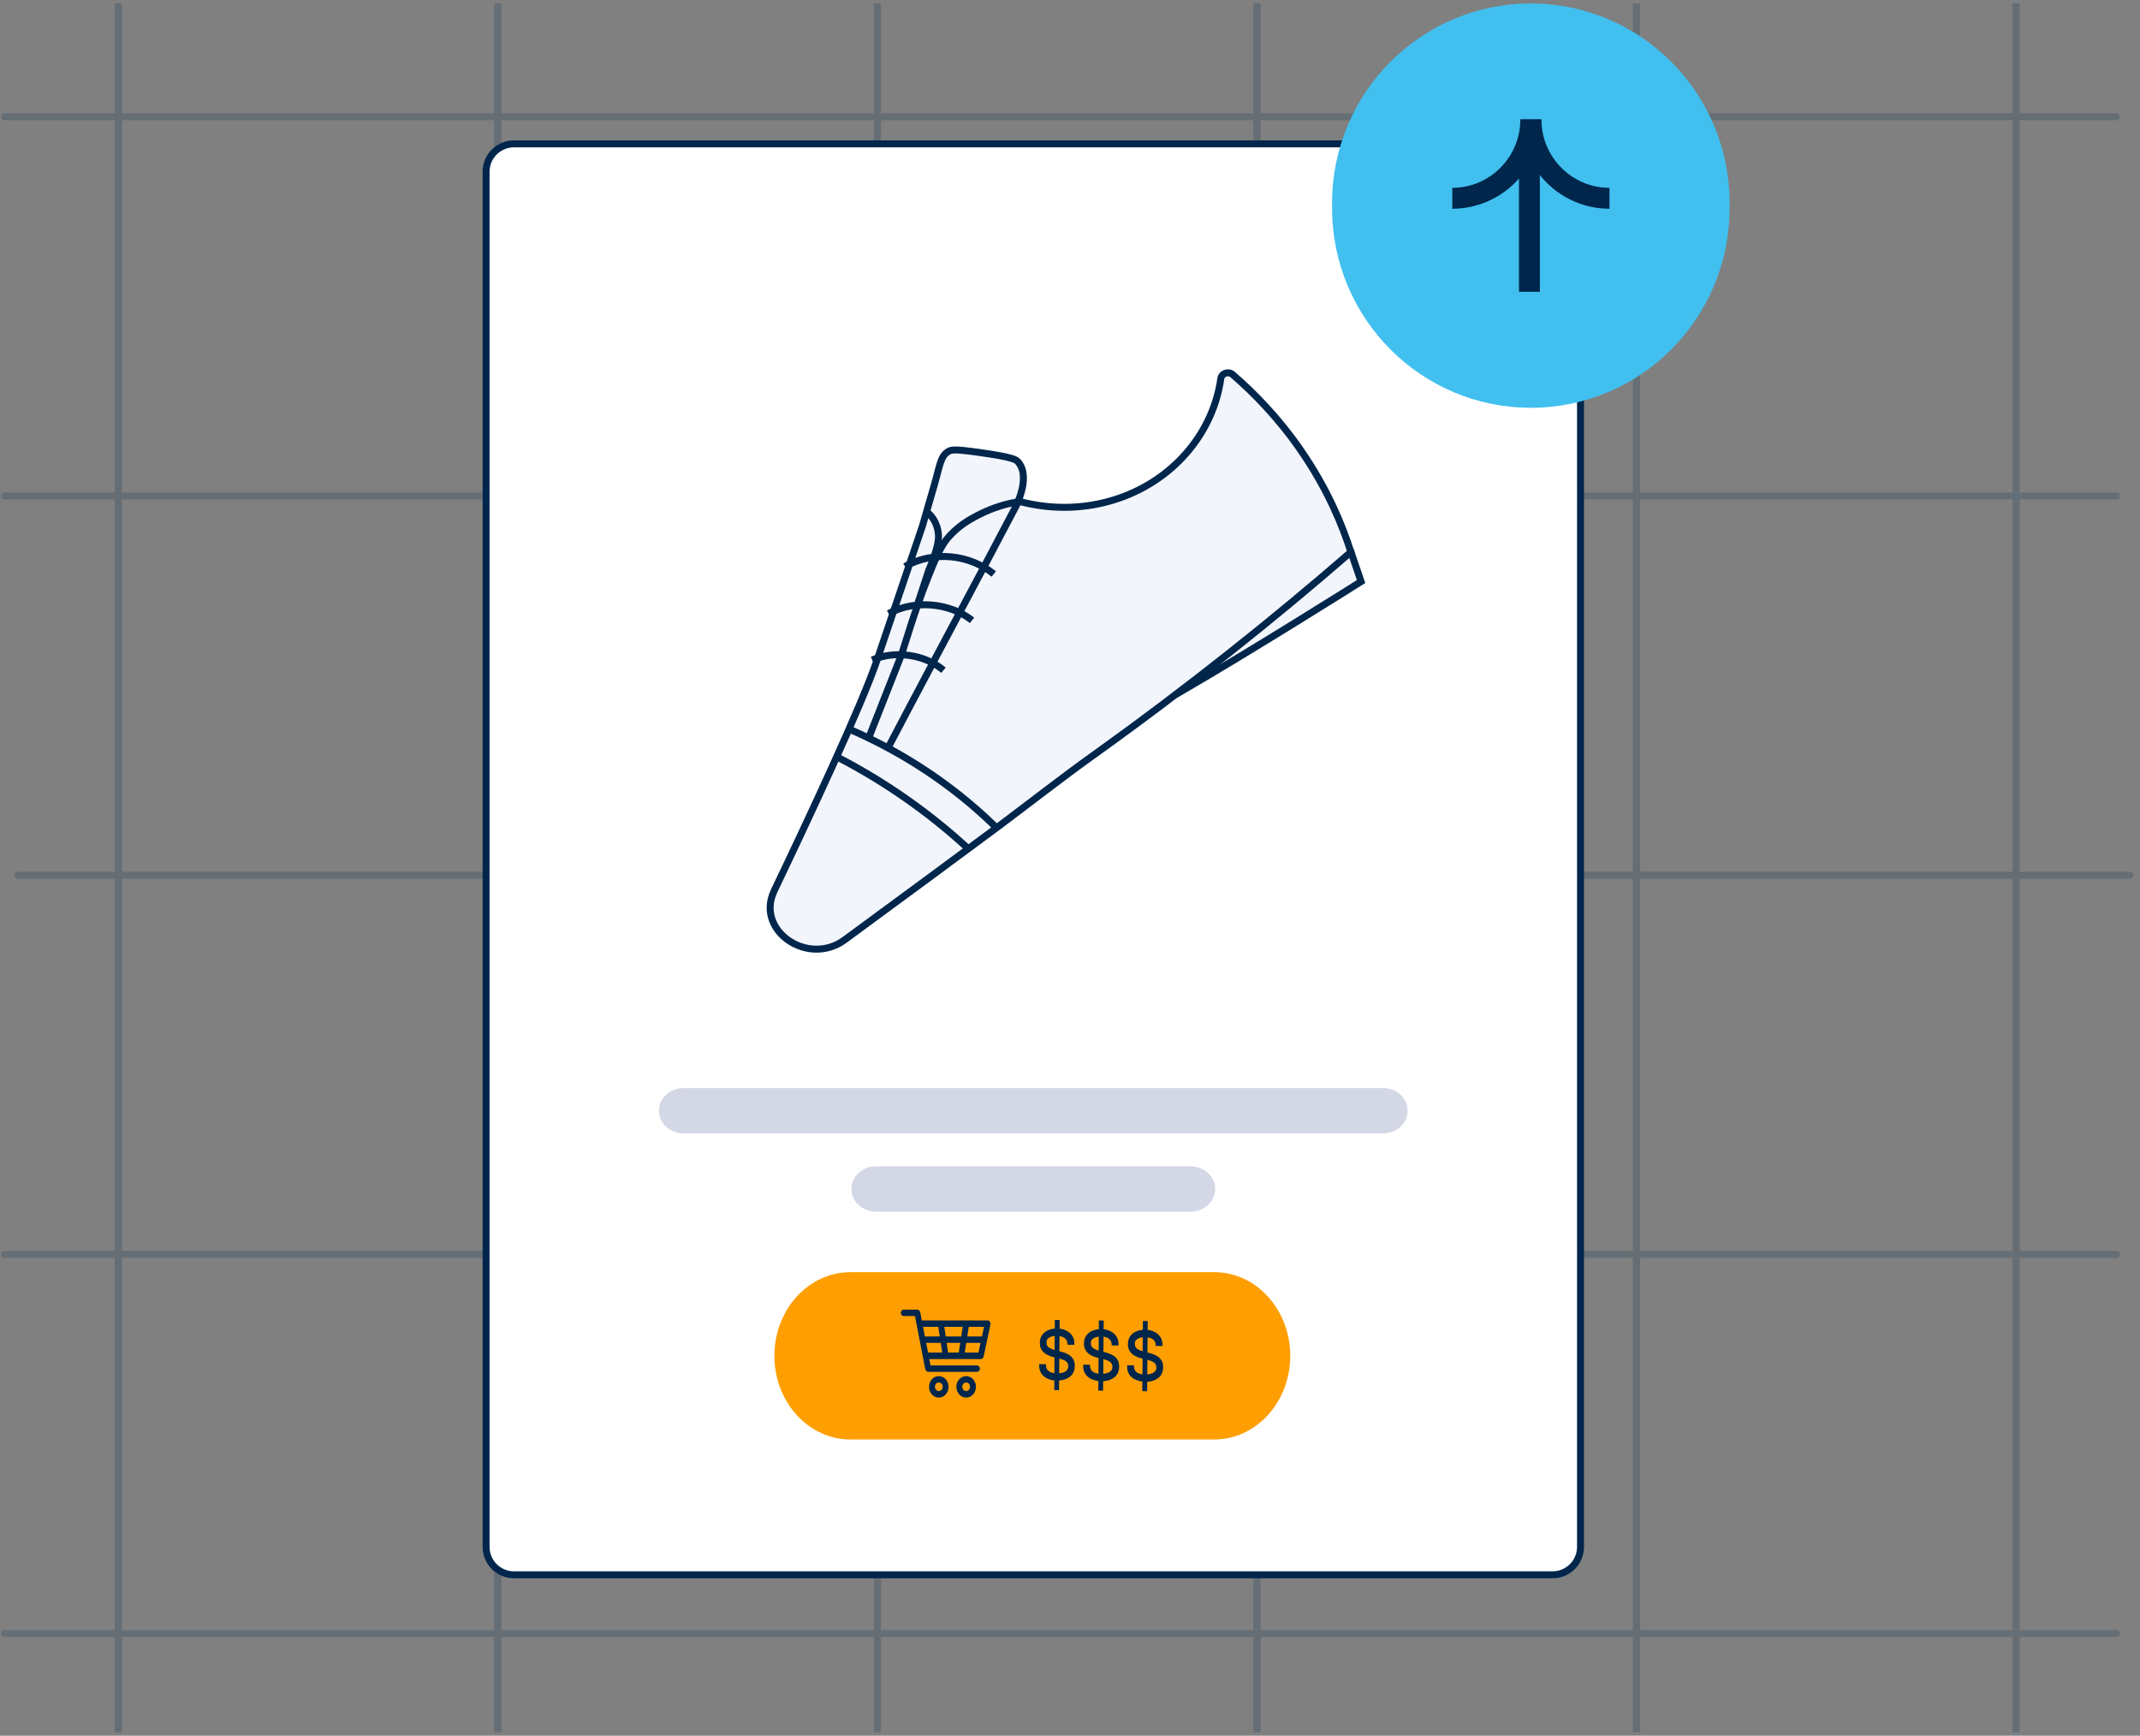 <svg xmlns="http://www.w3.org/2000/svg" width="307" height="249" viewBox="0 0 307 249" fill="none"><rect x="0" y="0" width="307" height="249" fill="#808080" stroke="none"/><g opacity="0.2" clip-path="url(#clip0_1283_12583)"><path d="M234.769 -52.041V250.662" stroke="#00264C" stroke-miterlimit="10" stroke-linecap="round"></path><path d="M180.32 -53.967V248.736" stroke="#00264C" stroke-miterlimit="10" stroke-linecap="round"></path><path d="M289.217 -52.041V250.662" stroke="#00264C" stroke-miterlimit="10" stroke-linecap="round"></path><path d="M125.872 -52.041V250.662" stroke="#00264C" stroke-miterlimit="10" stroke-linecap="round"></path><path d="M16.975 -52.041V250.662" stroke="#00264C" stroke-miterlimit="10" stroke-linecap="round"></path><path d="M71.423 -52.041V250.662" stroke="#00264C" stroke-miterlimit="10" stroke-linecap="round"></path><path d="M303.624 179.944H0.641" stroke="#00264C" stroke-miterlimit="10" stroke-linecap="round"></path><path d="M305.552 125.546H2.568" stroke="#00264C" stroke-miterlimit="10" stroke-linecap="round"></path><path d="M303.624 234.342H0.641" stroke="#00264C" stroke-miterlimit="10" stroke-linecap="round"></path><path d="M303.624 71.148H0.641" stroke="#00264C" stroke-miterlimit="10" stroke-linecap="round"></path><path d="M303.624 16.75H0.641" stroke="#00264C" stroke-miterlimit="10" stroke-linecap="round"></path><path d="M234.769 -52.041V250.662" stroke="#00264C" stroke-miterlimit="10" stroke-linecap="round"></path><path d="M180.32 -53.967V248.736" stroke="#00264C" stroke-miterlimit="10" stroke-linecap="round"></path><path d="M289.217 -52.041V250.662" stroke="#00264C" stroke-miterlimit="10" stroke-linecap="round"></path><path d="M125.871 -52.041V250.662" stroke="#00264C" stroke-miterlimit="10" stroke-linecap="round"></path><path d="M16.975 -52.041V250.662" stroke="#00264C" stroke-miterlimit="10" stroke-linecap="round"></path><path d="M71.423 -52.041V250.662" stroke="#00264C" stroke-miterlimit="10" stroke-linecap="round"></path></g><path d="M222.738 20.635H73.732C71.523 20.635 69.732 22.426 69.732 24.635V221.912C69.732 224.121 71.523 225.912 73.732 225.912H222.738C224.947 225.912 226.738 224.121 226.738 221.912V24.635C226.738 22.426 224.947 20.635 222.738 20.635Z" fill="white" stroke="#00264C" stroke-miterlimit="10"></path><path d="M174.195 182.5H121.996C115.976 182.5 111.096 187.873 111.096 194.5C111.096 201.127 115.976 206.5 121.996 206.5H174.195C180.215 206.5 185.096 201.127 185.096 194.5C185.096 187.873 180.215 182.5 174.195 182.5Z" fill="#FF9E00"></path><path d="M198.43 156.094H98.04C96.1 156.094 94.527 157.548 94.527 159.342C94.527 161.135 96.1 162.59 98.04 162.59H198.43C200.37 162.59 201.943 161.135 201.943 159.342C201.943 157.548 200.37 156.094 198.43 156.094Z" fill="#D3D7E6"></path><path d="M170.809 167.32H125.661C123.721 167.32 122.148 168.774 122.148 170.568C122.148 172.362 123.721 173.816 125.661 173.816H170.809C172.749 173.816 174.322 172.362 174.322 170.568C174.322 168.774 172.749 167.32 170.809 167.32Z" fill="#D3D7E6"></path><path d="M129.642 187.878C129.406 187.878 129.224 188.09 129.224 188.337C129.224 188.584 129.417 188.796 129.642 188.796H131.26L132.708 196.28C132.761 196.563 132.933 196.798 133.147 196.798H140.147C140.372 196.798 140.576 196.586 140.576 196.339C140.576 196.092 140.372 195.88 140.147 195.88H133.49L133.308 194.962H140.705C140.898 194.962 141.069 194.809 141.112 194.597L142.088 189.984C142.141 189.714 141.927 189.42 141.68 189.42H132.236L132.011 188.243C131.968 188.043 131.786 187.878 131.603 187.878H129.642ZM132.418 190.337H134.605L134.819 191.726H132.686L132.418 190.337ZM135.463 190.337H138.11L137.896 191.726H135.677L135.463 190.337ZM138.968 190.337H141.166L140.876 191.726H138.764L138.979 190.337H138.968ZM132.868 192.644H134.959L135.173 194.032H133.136L132.868 192.644ZM135.816 192.644H137.757L137.542 194.032H136.02L135.806 192.644H135.816ZM138.614 192.644H140.662L140.372 194.032H138.4L138.614 192.644ZM134.68 197.41C133.908 197.41 133.276 198.104 133.276 198.951C133.276 199.799 133.908 200.493 134.68 200.493C135.452 200.493 136.084 199.799 136.084 198.951C136.084 198.104 135.452 197.41 134.68 197.41ZM138.604 197.41C137.832 197.41 137.199 198.104 137.199 198.951C137.199 199.799 137.832 200.493 138.604 200.493C139.375 200.493 140.008 199.799 140.008 198.951C140.008 198.104 139.375 197.41 138.604 197.41ZM134.68 198.328C134.991 198.328 135.238 198.598 135.238 198.94C135.238 199.281 134.991 199.552 134.68 199.552C134.369 199.552 134.123 199.281 134.123 198.94C134.123 198.598 134.369 198.328 134.68 198.328ZM138.604 198.328C138.914 198.328 139.161 198.598 139.161 198.94C139.161 199.281 138.914 199.552 138.604 199.552C138.293 199.552 138.046 199.281 138.046 198.94C138.046 198.598 138.293 198.328 138.604 198.328Z" fill="#00264C"></path><path d="M151.623 198.052C151.261 198.055 150.918 197.999 150.606 197.899C150.294 197.798 150.026 197.665 149.8 197.471C149.563 197.292 149.392 197.077 149.264 196.802C149.135 196.527 149.076 196.243 149.081 195.896C149.078 195.869 149.086 195.826 149.071 195.787C149.079 195.744 149.077 195.717 149.074 195.689L150.056 195.708C150.056 195.708 150.061 195.763 150.05 195.778C150.05 195.778 150.042 195.821 150.057 195.861C150.055 196.235 150.196 196.522 150.469 196.711C150.754 196.911 151.148 197.016 151.638 197.011C151.953 197.015 152.22 196.996 152.469 196.91C152.708 196.84 152.909 196.732 153.035 196.578C153.175 196.436 153.253 196.261 153.255 196.011C153.257 195.637 153.106 195.365 152.812 195.206C152.518 195.048 152.074 194.895 151.48 194.773C151.17 194.7 150.871 194.612 150.595 194.521C150.316 194.402 150.061 194.281 149.86 194.112C149.635 193.945 149.478 193.743 149.352 193.495C149.225 193.247 149.166 192.964 149.171 192.617C149.179 192.173 149.287 191.799 149.517 191.494C149.735 191.177 150.031 190.961 150.414 190.803C150.797 190.646 151.211 190.568 151.667 190.582C152.11 190.583 152.514 190.672 152.903 190.846C153.278 191.008 153.581 191.276 153.807 191.595C154.033 191.914 154.137 192.317 154.131 192.788C154.131 192.788 154.123 192.831 154.126 192.858L154.12 192.928L153.139 192.909C153.139 192.909 153.147 192.867 153.134 192.854C153.134 192.854 153.144 192.839 153.129 192.799C153.141 192.535 153.064 192.309 152.921 192.146C152.779 191.983 152.603 191.839 152.376 191.769C152.158 191.685 151.91 191.646 151.651 191.622C151.418 191.623 151.164 191.654 150.936 191.709C150.707 191.765 150.507 191.872 150.354 192.002C150.192 192.146 150.126 192.334 150.125 192.584C150.123 192.833 150.198 193.032 150.328 193.182C150.481 193.33 150.677 193.444 150.943 193.551C151.196 193.644 151.508 193.745 151.864 193.812C152.173 193.885 152.472 193.974 152.761 194.077C153.05 194.18 153.295 194.317 153.507 194.471C153.718 194.625 153.888 194.84 154.015 195.088C154.141 195.335 154.19 195.634 154.185 195.981C154.18 196.328 154.114 196.641 153.973 196.907C153.833 197.173 153.642 197.391 153.4 197.559C153.158 197.727 152.877 197.858 152.569 197.937C152.261 198.016 151.928 198.07 151.577 198.058L151.623 198.052ZM151.327 189.349L152.016 189.362L151.928 199.428L151.239 199.415L151.327 189.349Z" fill="#00264C"></path><path d="M157.94 198.128C157.566 198.118 157.236 198.075 156.924 197.974C156.612 197.874 156.344 197.74 156.117 197.546C155.88 197.368 155.71 197.153 155.581 196.878C155.452 196.602 155.393 196.319 155.398 195.972C155.396 195.945 155.404 195.902 155.388 195.862C155.396 195.82 155.394 195.792 155.392 195.765L156.373 195.784C156.373 195.784 156.378 195.839 156.368 195.854C156.368 195.854 156.36 195.896 156.375 195.936C156.372 196.31 156.513 196.598 156.786 196.786C157.072 196.987 157.466 197.091 157.955 197.087C158.27 197.09 158.524 197.059 158.786 196.986C159.025 196.915 159.226 196.808 159.365 196.666C159.505 196.524 159.583 196.349 159.585 196.099C159.587 195.725 159.436 195.452 159.142 195.294C158.848 195.136 158.404 194.983 157.81 194.861C157.5 194.788 157.214 194.712 156.925 194.609C156.647 194.49 156.391 194.369 156.19 194.2C155.966 194.033 155.808 193.831 155.682 193.583C155.555 193.335 155.496 193.052 155.501 192.705C155.509 192.26 155.617 191.887 155.848 191.582C156.065 191.265 156.361 191.049 156.744 190.891C157.127 190.734 157.541 190.656 157.997 190.669C158.44 190.671 158.844 190.76 159.233 190.934C159.608 191.096 159.911 191.364 160.137 191.683C160.363 192.002 160.468 192.404 160.462 192.876C160.462 192.876 160.454 192.919 160.456 192.946C160.456 192.946 160.461 193.001 160.45 193.016L159.482 193.009C159.482 193.009 159.49 192.967 159.477 192.954C159.477 192.954 159.487 192.939 159.472 192.9C159.484 192.635 159.406 192.409 159.264 192.246C159.132 192.068 158.946 191.939 158.729 191.854C158.512 191.77 158.263 191.731 158.017 191.72C157.771 191.708 157.53 191.751 157.302 191.807C157.073 191.862 156.872 191.97 156.72 192.099C156.568 192.228 156.492 192.432 156.491 192.681C156.489 192.931 156.564 193.129 156.694 193.28C156.846 193.427 157.043 193.542 157.309 193.648C157.575 193.754 157.884 193.827 158.229 193.91C158.539 193.983 158.838 194.071 159.127 194.174C159.416 194.278 159.661 194.414 159.873 194.568C160.084 194.723 160.254 194.937 160.381 195.185C160.507 195.433 160.556 195.731 160.551 196.078C160.546 196.425 160.48 196.738 160.339 197.004C160.199 197.271 160.008 197.488 159.766 197.656C159.524 197.824 159.243 197.955 158.935 198.034C158.627 198.113 158.293 198.168 157.942 198.155L157.94 198.128ZM157.644 189.424L158.334 189.437L158.245 199.503L157.556 199.49L157.644 189.424Z" fill="#00264C"></path><path d="M164.256 198.203C163.882 198.193 163.552 198.15 163.24 198.05C162.928 197.949 162.66 197.816 162.423 197.637C162.186 197.458 162.016 197.243 161.887 196.968C161.758 196.693 161.699 196.409 161.704 196.062C161.702 196.035 161.71 195.992 161.695 195.953C161.692 195.925 161.7 195.883 161.698 195.855L162.679 195.874C162.679 195.874 162.684 195.929 162.674 195.944C162.674 195.944 162.678 195.999 162.681 196.026C162.678 196.401 162.819 196.688 163.092 196.877C163.378 197.077 163.772 197.182 164.261 197.177C164.577 197.181 164.841 197.134 165.092 197.076C165.344 197.018 165.532 196.898 165.671 196.756C165.811 196.615 165.889 196.439 165.891 196.189C165.893 195.815 165.742 195.543 165.448 195.385C165.155 195.226 164.71 195.073 164.116 194.951C163.806 194.878 163.52 194.802 163.231 194.699C162.942 194.596 162.697 194.459 162.496 194.29C162.272 194.123 162.114 193.921 161.988 193.673C161.861 193.425 161.802 193.142 161.807 192.795C161.815 192.351 161.923 191.978 162.154 191.672C162.371 191.355 162.667 191.139 163.05 190.982C163.433 190.824 163.847 190.746 164.303 190.76C164.746 190.761 165.15 190.85 165.539 191.025C165.914 191.187 166.217 191.454 166.443 191.773C166.669 192.092 166.774 192.495 166.778 192.951C166.778 192.951 166.77 192.994 166.772 193.021C166.772 193.021 166.777 193.076 166.767 193.091L165.798 193.084C165.798 193.084 165.806 193.042 165.793 193.03C165.793 193.03 165.804 193.015 165.789 192.975C165.801 192.71 165.723 192.484 165.581 192.321C165.449 192.144 165.262 192.014 165.035 191.945C164.807 191.876 164.569 191.821 164.323 191.81C164.077 191.798 163.836 191.841 163.608 191.897C163.379 191.953 163.178 192.06 163.026 192.189C162.874 192.319 162.798 192.522 162.797 192.771C162.795 193.021 162.87 193.219 163 193.37C163.153 193.517 163.339 193.647 163.615 193.738C163.881 193.844 164.19 193.917 164.536 194C164.845 194.073 165.144 194.161 165.433 194.265C165.722 194.368 165.967 194.504 166.179 194.659C166.39 194.813 166.56 195.028 166.687 195.275C166.813 195.523 166.862 195.822 166.857 196.169C166.852 196.516 166.786 196.828 166.645 197.095C166.505 197.361 166.314 197.578 166.072 197.746C165.83 197.914 165.549 198.045 165.241 198.124C164.933 198.204 164.599 198.258 164.248 198.245L164.256 198.203ZM163.961 189.499L164.65 189.512L164.562 199.578L163.872 199.565L163.961 189.499Z" fill="#00264C"></path><path d="M191.096 29.148V29.852C191.096 45.674 203.862 58.5 219.61 58.5C235.358 58.5 248.124 45.674 248.124 29.852V29.148C248.124 13.326 235.358 0.5 219.61 0.5C203.862 0.5 191.096 13.326 191.096 29.148Z" fill="#41C0F0"></path><path d="M219.604 17.131C219.604 23.375 214.557 28.444 208.341 28.444" stroke="#00264C" stroke-width="3" stroke-miterlimit="10"></path><path d="M219.628 17.131C219.628 23.375 224.675 28.444 230.891 28.444" stroke="#00264C" stroke-width="3" stroke-miterlimit="10"></path><path d="M219.407 20.642V41.858" stroke="#00264C" stroke-width="3" stroke-miterlimit="10"></path><path d="M193.707 78.897L195.26 83.428C195.26 83.428 179.095 93.63 168.619 99.667" fill="#F3F5FC"></path><path d="M193.707 78.897L195.26 83.428C195.26 83.428 179.095 93.63 168.619 99.667" stroke="#00264C" stroke-miterlimit="10"></path><path d="M186.63 64.623C183.359 59.892 179.82 56.314 176.842 53.737C176.231 53.208 175.238 53.549 175.136 54.314C174.067 61.822 168.798 68.318 161.275 71.201C156.375 73.084 151.003 73.248 146.065 71.883C146.281 71.389 147.694 67.941 145.976 66.188C145.734 65.941 145.275 65.576 140.477 64.905C136.964 64.411 136.506 64.517 136.098 64.74C134.915 65.387 134.864 66.694 133.985 69.741C133.438 71.636 132.891 73.519 132.343 75.413C129.938 82.51 127.01 91.159 125.865 94.56C123.586 101.326 115.72 118.048 111.1 127.709C111.074 127.757 111.061 127.804 111.036 127.851C108.376 133.535 115.924 138.677 121.168 134.829C128.754 129.263 138.682 121.943 143.277 118.519C147.821 115.118 152.289 111.611 156.909 108.304C170.643 98.467 182.913 88.641 193.796 79.191C192.587 75.378 190.461 70.177 186.63 64.634V64.623Z" fill="#F3F5FC" stroke="#00264C" stroke-miterlimit="10"></path><path d="M146.192 71.754C146.192 71.754 146.141 71.86 146.116 71.907C146.116 71.93 146.091 71.942 146.091 71.966C144.525 74.955 142.857 78.12 141.139 81.356C139.994 83.51 138.835 85.699 137.664 87.888C136.379 90.312 135.093 92.724 133.82 95.113C131.593 99.314 129.416 103.421 127.443 107.187C127.532 107.269 127.622 107.363 127.711 107.457" fill="#F3F5FC"></path><path d="M146.192 71.754C146.192 71.754 146.141 71.86 146.116 71.907C146.116 71.93 146.091 71.942 146.091 71.966C144.525 74.955 142.857 78.12 141.139 81.356C139.994 83.51 138.835 85.699 137.664 87.888C136.379 90.312 135.093 92.724 133.82 95.113C131.593 99.314 129.416 103.421 127.443 107.187C127.532 107.269 127.622 107.363 127.711 107.457" stroke="#00264C" stroke-miterlimit="10"></path><path d="M135.347 96.148C132.648 93.866 128.435 93.265 125.126 94.677" stroke="#00264C" stroke-miterlimit="10"></path><path d="M127.481 88.017C131.16 86.016 136.2 86.428 139.446 88.993" stroke="#00264C" stroke-miterlimit="10"></path><path d="M129.823 81.262C131.783 80.168 134.113 79.674 136.378 79.874C138.644 80.074 140.846 80.945 142.564 82.345" stroke="#00264C" stroke-miterlimit="10"></path><path d="M124.63 105.833L129.327 93.924C129.327 93.924 130.192 91.194 130.625 89.829C130.981 88.746 131.312 87.734 131.643 86.805C132.152 85.346 132.636 84.063 133.056 83.004C133.565 81.698 133.985 80.697 134.354 79.897C135.156 78.155 135.729 77.379 136.429 76.661C137.829 75.213 139.318 74.413 140.299 73.907C142.539 72.73 144.639 72.213 146.103 71.977C146.154 71.977 146.205 71.954 146.255 71.954C146.345 71.942 146.434 71.93 146.51 71.918" stroke="#00264C" stroke-miterlimit="10"></path><path d="M131.669 86.57L133.26 81.733C133.26 81.733 133.616 80.945 133.973 79.932C134.329 78.932 134.66 77.708 134.635 76.861C134.596 75.567 133.998 74.213 132.929 73.413" stroke="#00264C" stroke-miterlimit="10"></path><path d="M120.035 108.563C126.947 112.129 133.311 116.589 138.911 121.755" stroke="#00264C" stroke-miterlimit="10"></path><path d="M121.805 104.586C123.014 105.115 124.223 105.669 125.394 106.257C126.171 106.645 126.947 107.045 127.711 107.469C133.337 110.54 138.492 114.353 142.959 118.754" stroke="#00264C" stroke-miterlimit="10"></path><defs><clipPath id="clip0_1283_12583"><rect width="306" height="248" fill="white" transform="translate(0.096 0.5)"></rect></clipPath></defs></svg>